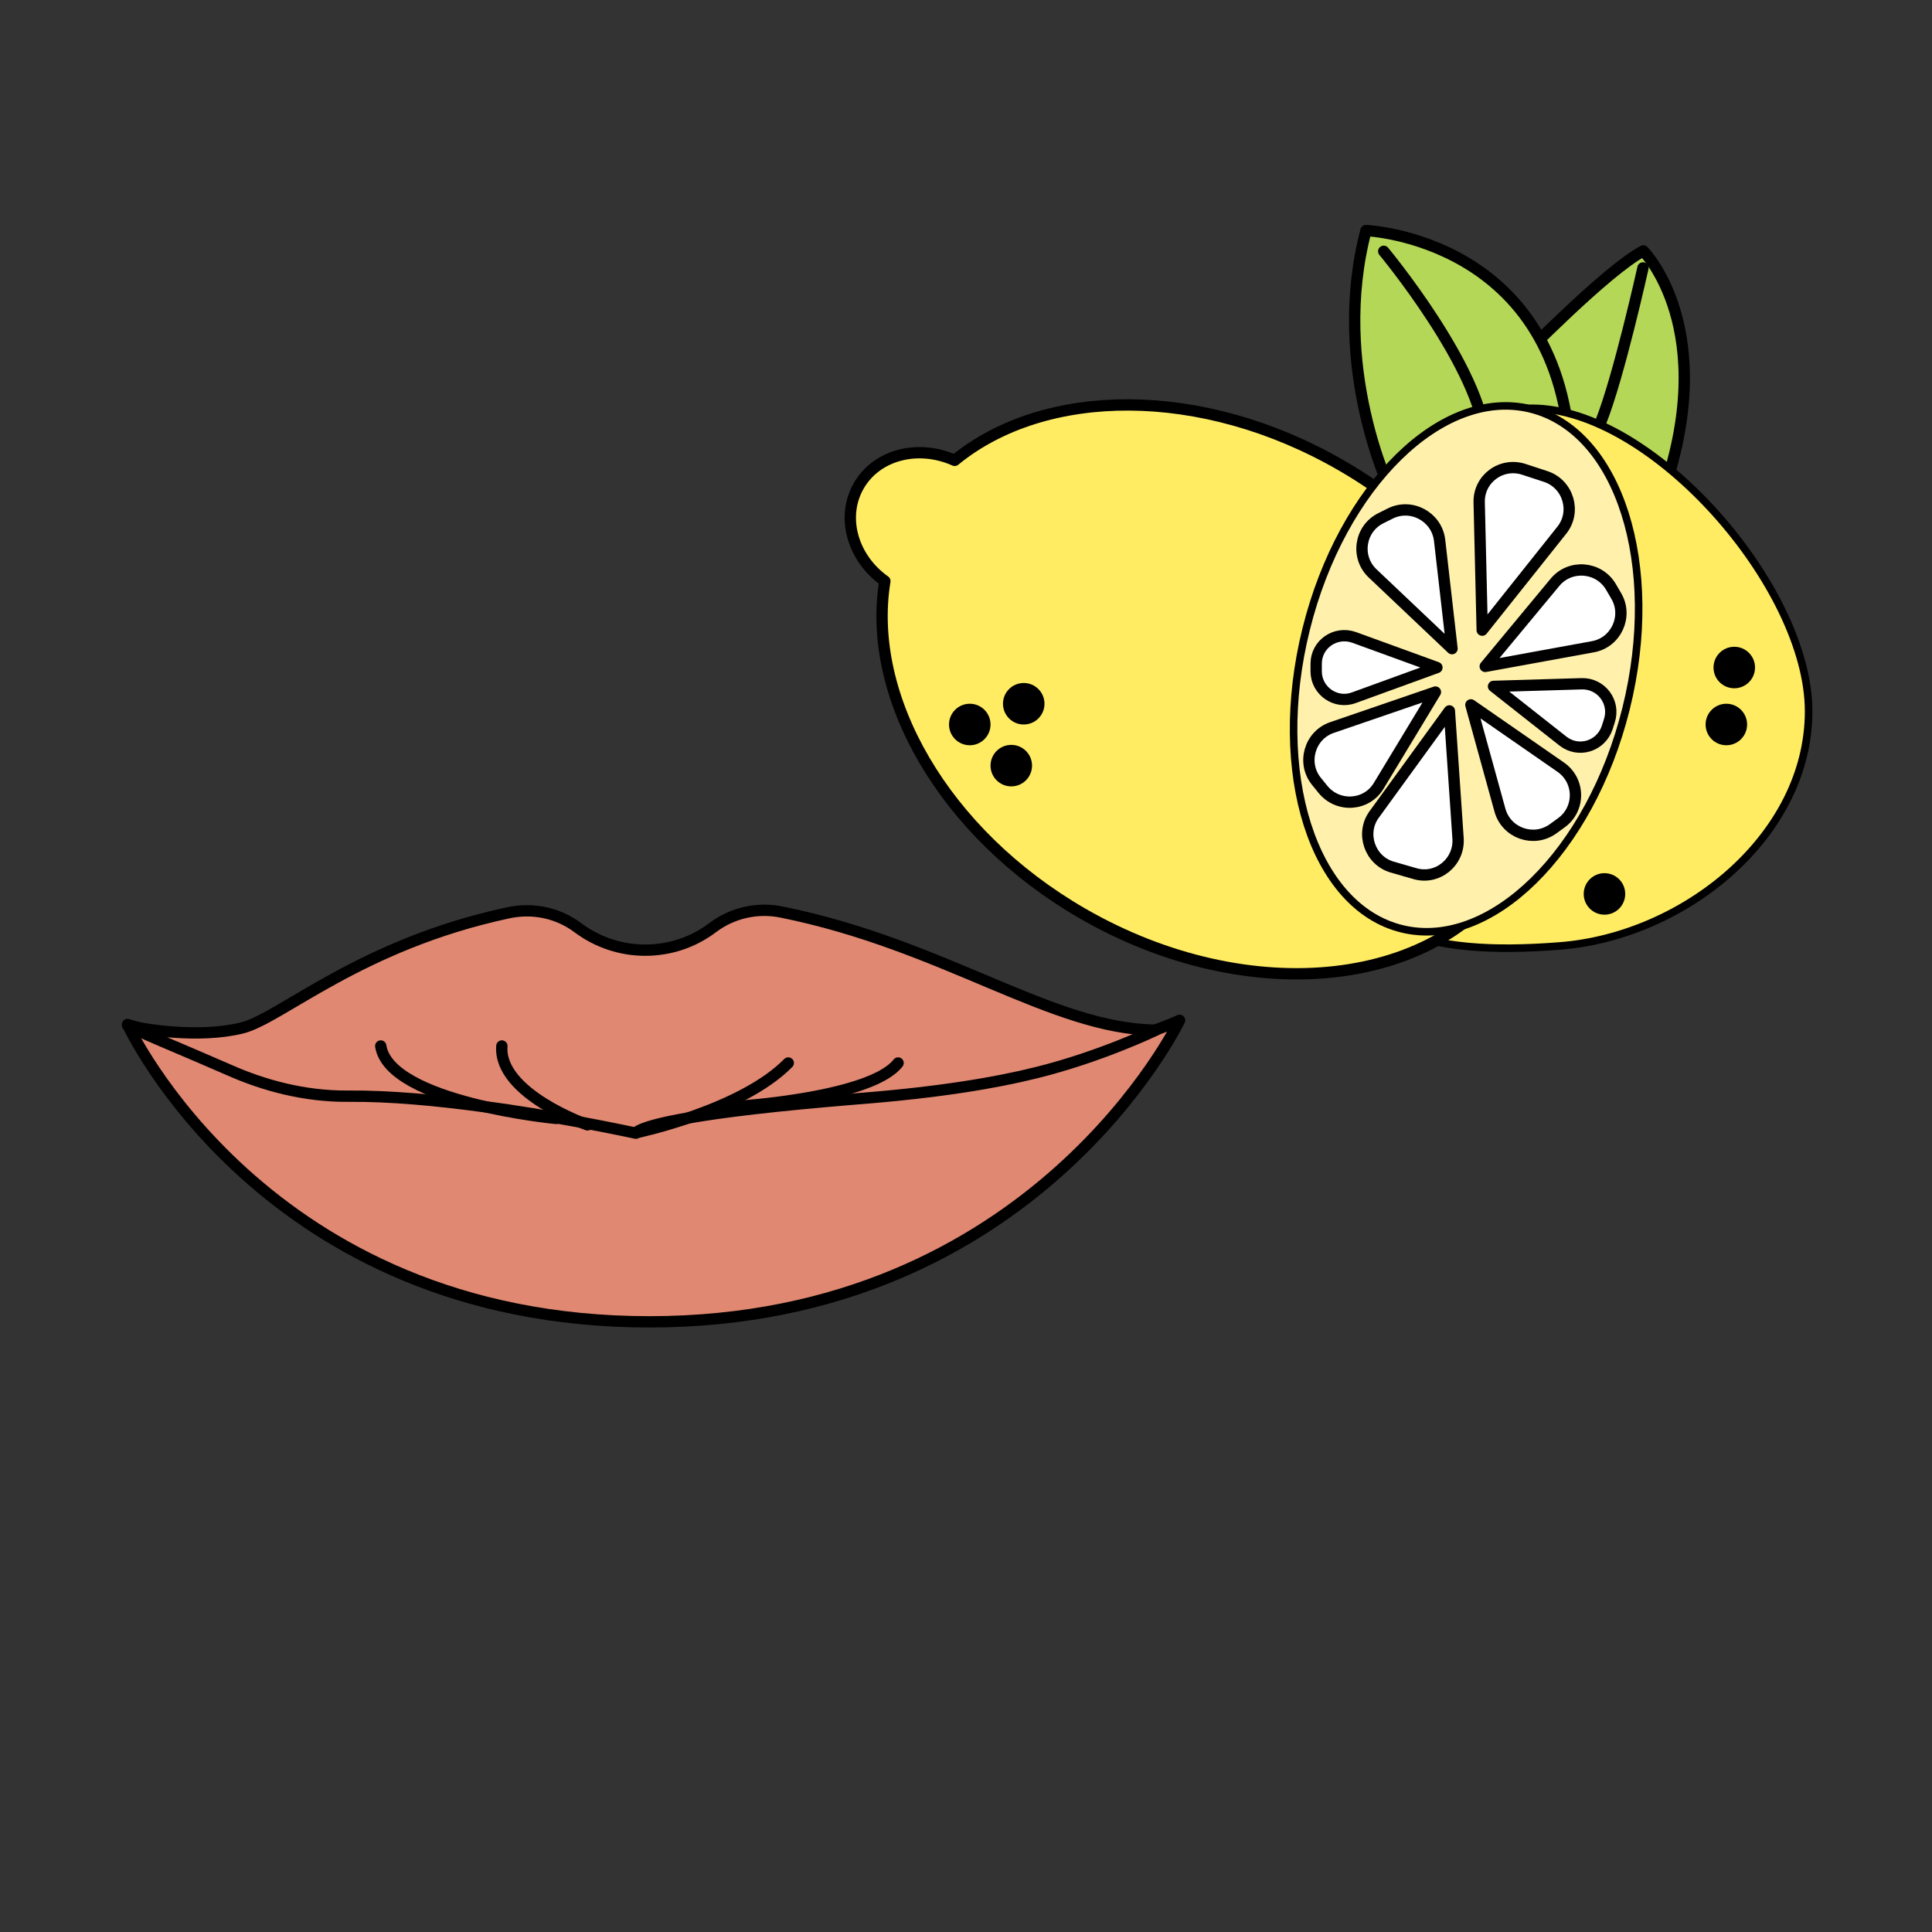 <?xml version="1.0" encoding="utf-8"?>
<!-- Generator: Adobe Illustrator 22.1.0, SVG Export Plug-In . SVG Version: 6.00 Build 0)  -->
<svg version="1.1" id="Слой_8" xmlns="http://www.w3.org/2000/svg" xmlns:xlink="http://www.w3.org/1999/xlink" x="0px" y="0px"
	 viewBox="0 0 512 512" style="enable-background:new 0 0 512 512;" xml:space="preserve">
<rect x="0" y="0" width="512" height="512" fill="#333333" stroke="none"/>
<style type="text/css">
	.st0{fill:#B5D758;stroke:#000000;stroke-width:3;stroke-linecap:round;stroke-linejoin:round;stroke-miterlimit:10;}
	.st1{fill:none;stroke:#000000;stroke-width:3;stroke-linecap:round;stroke-linejoin:round;stroke-miterlimit:10;}
	.st2{fill:#FFEC63;stroke:#000000;stroke-width:2;stroke-linecap:round;stroke-linejoin:round;stroke-miterlimit:10;}
	.st3{fill:#FFEC63;stroke:#000000;stroke-width:3;stroke-linecap:round;stroke-linejoin:round;stroke-miterlimit:10;}
	.st4{fill:#FFF1AB;stroke:#000000;stroke-width:2;stroke-linecap:round;stroke-linejoin:round;stroke-miterlimit:10;}
	.st5{fill:#FFFFFF;stroke:#000000;stroke-width:3;stroke-linecap:round;stroke-linejoin:round;stroke-miterlimit:10;}
	.st6{fill:#E08871;stroke:#000000;stroke-width:3;stroke-linecap:round;stroke-linejoin:round;stroke-miterlimit:10;}
</style>
<path class="st0" d="M402.2,95.6c0.8-0.5,23.4-23.9,33.3-29.1c0,0,20.8,20.8,4.8,65.4h-17.5l-17.7-16.4L402.2,95.6z"/>
<path class="st1" d="M435.4,71c0,0-6.4,28.9-11.2,40.9"/>
<path class="st0" d="M368.6,130.2c0,0-16.1-33-6.6-69.1c0,0,52.2,2,54.2,61L368.6,130.2z"/>
<path class="st1" d="M366.7,66.6c0,0,25.9,31.1,27,50.4"/>
<path class="st2" d="M479.3,188.5c0,33.1-33,59.7-66.1,62.2c-34.6,2.7-61-3.1-61-36.2s22-106.3,53.8-106.3S479.3,155.4,479.3,188.5z
	"/>
<path class="st3" d="M355.4,123.3C318.5,102,276.9,102.4,253,122c-9.6-4.3-20.6-1.6-25.4,6.7s-1.7,19.2,6.9,25.3
	c-5,30.5,15.5,66.8,52.4,88.1c44.4,25.6,95.7,19.8,114.7-13S399.8,148.9,355.4,123.3z"/>
<ellipse transform="matrix(0.241 -0.97 0.97 0.241 122.952 511.68)" class="st4" cx="388.8" cy="177.2" rx="71" ry="43.7"/>
<path class="st5" d="M392.8,167l21.1-26.5c3.9-4.9,1.7-12.2-4.2-14.2l-5.8-1.9c-6-2-12.1,2.5-11.9,8.8L392.8,167z"/>
<path class="st5" d="M384.1,188.4l2.3,33.8c0.4,6.3-5.5,11.1-11.5,9.3l-5.9-1.7c-6-1.7-8.5-9-4.8-14L384.1,188.4z"/>
<path class="st5" d="M389.8,186.8l23.8,16.5c5.2,3.6,5.2,11.2,0.1,14.8l-2.2,1.6c-5.1,3.6-12.3,1.1-14-5L389.8,186.8z"/>
<path class="st5" d="M380.4,183.4l-27.4,9.4c-5.9,2-8.1,9.4-4.1,14.3l1.7,2.1c4,4.9,11.6,4.4,14.8-1L380.4,183.4z"/>
<path class="st5" d="M384.8,171.9l-21-19.9c-4.6-4.3-3.5-11.9,2.2-14.7l2.4-1.2c5.6-2.8,12.3,0.8,13.1,7L384.8,171.9z"/>
<path class="st5" d="M393.6,176.6l28.5-5.2c6.2-1.1,9.4-8.1,6.2-13.5l-1.4-2.4c-3.2-5.4-10.8-6-14.8-1.2L393.6,176.6z"/>
<path class="st5" d="M395.8,181.9l18.4,14.5c4.1,3.2,10,1.4,11.7-3.5l0.6-1.9c1.6-4.9-2.1-9.9-7.3-9.8L395.8,181.9z"/>
<path class="st5" d="M380.8,176.9l-22,8c-4.8,1.8-10-1.8-10-7v-2c0-5.2,5.1-8.7,10-7L380.8,176.9z"/>
<circle cx="459.6" cy="176.9" r="5.5"/>
<circle cx="457.5" cy="192" r="5.5"/>
<circle cx="425.2" cy="236.9" r="5.5"/>
<circle cx="257" cy="192" r="5.5"/>
<circle cx="268" cy="202.9" r="5.5"/>
<circle cx="271.3" cy="186.5" r="5.5"/>
<g>
	<path class="st6" d="M33.8,271.5c0,0,36.1,78.8,138.3,78.8c102.2,0,140.5-79.9,140.5-79.9s-45.4,21.6-140.5,18.7
		S33.8,271.5,33.8,271.5z"/>
	<path class="st6" d="M306.3,273c0,0-14.7,7.1-31.8,11.3c-10.4,2.6-25.5,5.2-47.4,6.9c-22,1.8-35.7,3.5-44.3,5
		c-14,2.4-14.3,4.1-14.3,4.1s-6-1.3-15.1-3c-7.1-1.3-16.1-2.9-25.7-4.1c-11.8-1.6-24.4-2.8-35.4-2.7c-11.9,0.1-22.7-3-31.5-6.9
		c-13.7-6-25.9-10.9-27-11.9c0,0,0.1,0,0.1,0c0.1,0,0.2,0.1,0.3,0.1c0,0,0,0,0.1,0c3.2,0.9,18.3,3.5,29.9,0.6
		c10.3-2.6,31.2-22.1,70.5-30.5c6.5-1.4,13.2,0,18.5,4c5,3.7,11.1,5.9,17.8,5.9c6.7,0,12.9-2.2,17.9-6c5.2-3.9,11.8-5.4,18.2-4.1
		C250.3,250.4,278.6,272.7,306.3,273C306.3,273,306.3,273,306.3,273z"/>
	<path class="st1" d="M168.5,300.2c0,0,27.9-5.8,40.4-18.5"/>
	<path class="st1" d="M155.7,298.1c0,0-23.7-8.3-22.7-20.9"/>
	<path class="st1" d="M195.4,293.2c0,0,35.4-2.2,42.6-11.5"/>
	<path class="st1" d="M147.4,296.4c0,0-44.2-4.2-46.5-19.2"/>
</g>
</svg>
